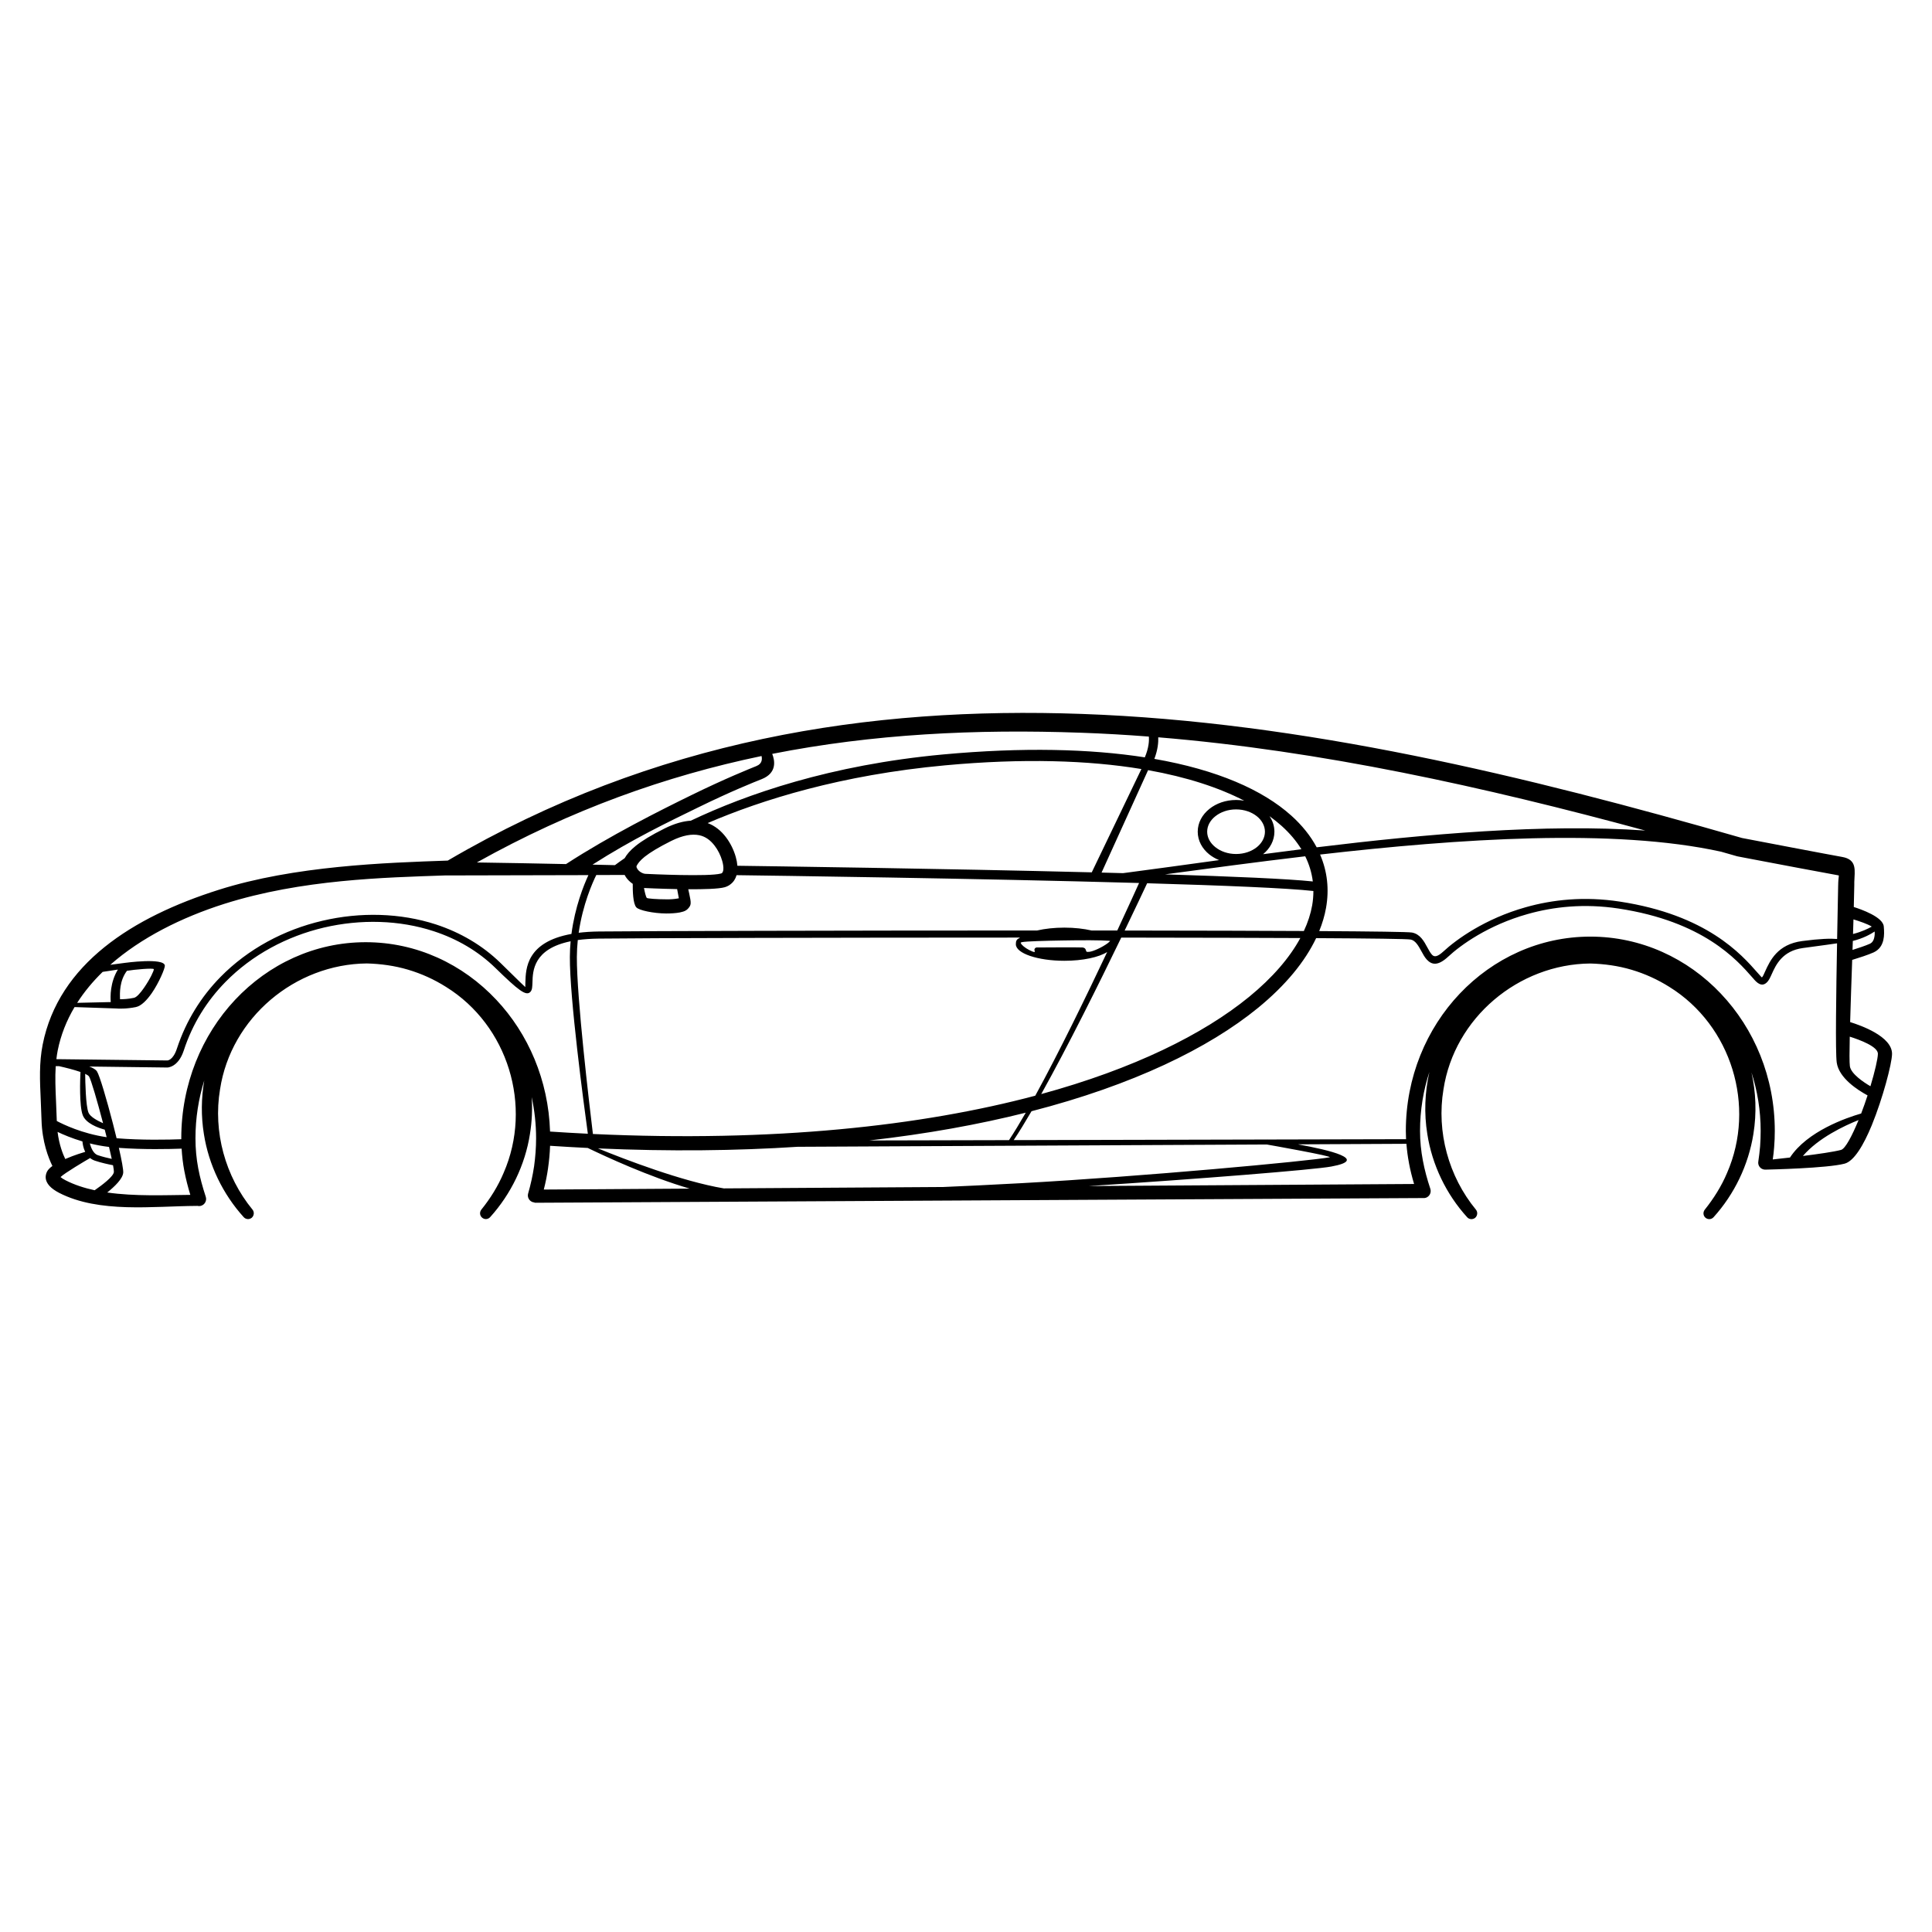 <?xml version="1.0" encoding="UTF-8"?>
<svg id="Layer_1" data-name="Layer 1" xmlns="http://www.w3.org/2000/svg" viewBox="0 0 1000 1000">
  <defs>
    <style>
      .cls-1 {
        fill-rule: evenodd;
      }
    </style>
  </defs>
  <path class="cls-1" d="m957.63,529.01c.27-9.74.68-21.28,1.06-32.17,3.28-1,8.3-2.61,11.12-3.89,2.93-1.37,4.35-3.67,4.99-6.35.54-2.3.44-4.79.24-7.04-.37-4.93-11.72-8.9-15.52-10.09,0-.33.02-.69.02-1.01l.24-10.46v-1.47c.15-5.82,1.71-11.63-6.4-13-4.89-.83-47.65-8.99-51.71-9.78-112.22-32.26-227.52-60.17-341.7-64.22-109.98-3.94-221,13.14-328.21,75.91-32.2,1.12-79.28,2.66-118.62,15.15-44.48,14.08-82.8,38.37-91.06,80.11-1.86,9.48-1.47,18.48-.98,28.98.15,3.27.29,6.75.39,10.07.31,11.34,3.62,19.71,5.63,23.76-1.28.93-2.27,1.92-2.79,2.93-.29.59-.49,1.17-.59,1.76-.39,2.05.34,3.96,1.96,5.72,1.12,1.22,2.79,2.39,4.84,3.47,20.72,10.7,48.83,6.89,71.16,6.79.16,0,.3-.02.45-.03.64.16,1.33.16,2-.06,1.96-.64,2.98-2.74,2.35-4.64-1.61-4.94-2.98-9.82-3.91-14.81-.93-4.94-1.42-10.02-1.42-15.49,0-10.46,1.62-20.5,4.55-29.9-1.57,9.12-1.68,18.49-.2,27.65,2.49,16.08,9.87,31.23,20.63,43.11,1.08,1.17,2.83,1.32,4.11.34,1.27-1.08,1.47-2.98.44-4.25-14.13-17.2-20.48-40.32-16.81-62.27,5.67-37.05,38.81-64.81,76-65.15,7.23.2,14.37,1.17,21.31,3.23,6.94,2.05,13.59,5.08,19.7,8.94,32.01,19.89,44.87,61.63,29.77,96.24-2.88,6.84-6.84,13.2-11.53,19.01-.98,1.27-.88,3.03.34,4.11,1.22,1.12,3.08,1.03,4.2-.2,10.75-11.88,18.13-27.03,20.63-43.11,1.04-6.43,1.3-12.81.88-19.04,1.48,6.84,2.29,13.96,2.29,21.29,0,4.94-.39,9.78-1.03,14.47-.73,4.84-1.76,9.53-3.08,14.08-.59,1.96.54,3.96,2.44,4.55.28.08.56.11.84.13v.17s459.84-2.44,459.84-2.44c.5.06,1.03.02,1.54-.15,1.91-.64,2.93-2.74,2.3-4.64-1.61-4.84-2.93-9.63-3.86-14.61-.93-4.89-1.47-9.97-1.47-15.35,0-10.69,1.72-20.95,4.84-30.5-2.37,10.49-2.8,21.42-1.08,32.07,2.49,16.08,9.82,31.23,20.63,43.11,1.03,1.17,2.83,1.32,4.11.34,1.27-1.08,1.47-2.98.44-4.25-14.17-17.2-20.48-40.32-16.81-62.27,5.67-37.05,38.81-64.81,76-65.15,7.23.2,14.37,1.17,21.31,3.23,6.94,2.05,13.59,5.08,19.7,8.94,32.01,19.89,44.87,61.63,29.77,96.24-2.88,6.84-6.89,13.2-11.53,19.01-.98,1.27-.88,3.03.29,4.11,1.27,1.12,3.13,1.03,4.25-.2,10.75-11.88,18.08-27.03,20.63-43.11,1.76-10.91,1.29-21.66-1-31.82,3.07,9.49,4.76,19.66,4.76,30.26,0,2.69-.1,5.33-.29,7.97-.24,2.69-.54,5.33-.93,7.87-.34,2,1.03,3.86,3.03,4.15.21.04.43.05.64.04h0s.04,0,.06,0c.02,0,.04,0,.06,0,2.07-.04,31.82-.71,40.84-3.08,4.94-1.27,9.92-9.73,14.08-19.84,5.72-13.98,10.41-31.82,10.51-36.9.16-9.1-16.21-14.85-21.66-16.54Zm12.42-43.48c-.29,1.27-.98,2.39-2.25,2.98-2.22.99-5.94,2.23-8.94,3.17.05-1.57.11-3.13.16-4.65,5.3-1.3,9.18-3.46,11.3-4.88.07,1.24.05,2.05-.27,3.37Zm-1.22-5.92c-1.82,1.03-5.21,2.71-9.71,3.82.09-2.66.16-5.19.23-7.55,2.98.9,7.28,2.35,9.48,3.73Zm-17.36-22.63c-.05.98-.05,1.52-.05,1.71,0,1.66-.1,5.13-.2,10.26-.09,4.67-.21,10.58-.33,17.07-3.29-.29-8.81-.17-18.1,1.07-12.76,1.66-16.62,10.17-19.11,15.59-.68,1.56-1.22,2.79-1.71,3.23-.05.05-.39-.29-1.37-1.42l-.88-.98c-8.31-9.48-26.3-30.01-71.36-36.85-18.48-2.83-34.9-.98-48.68,2.93-21.02,5.91-35.88,16.67-42.57,22.87-3.23,2.98-4.79,2.93-5.91,1.71-.78-.83-1.56-2.2-2.35-3.67-1.81-3.37-3.81-7.04-8.02-7.82-1.83-.34-20.06-.58-48.01-.75,1.64-4.03,2.83-8.04,3.53-12.01,1.71-9.61.67-18.92-3.08-27.61,71.82-8.22,151.95-13.7,207.57-1.47,2.74.78,5.48,1.57,8.22,2.35l.44.1s1.55.3,4.02.77c.01,0,.02,0,.04.01h0c11.69,2.23,44.92,8.52,48.14,9.04.2.05-.2,2-.24,3.86Zm-222.19,145.02c.68,3.66,1.58,7.25,2.65,10.83l-168.52,1.07c56.18-3.58,116.87-8.45,125.65-10.1,19.73-3.61-.91-8.54-17.3-11.49l56.2-.28c.27,3.39.7,6.7,1.33,9.96Zm-41.11-2.98c-10.51,1.96-97.02,9.97-159.58,13.39-16.16.86-30.25,1.58-40.37,1.98l-113.59.72c-21.64-3.63-51.21-15.02-65.1-20.69,37.12,1.62,71.56,1.22,103.28-.84l243.02-1.19v.03c.1,0,34.8,6.16,32.36,6.6Zm-404.5,5.62c.55-3.81.91-7.68,1.05-11.58,6.58.43,13.08.81,19.5,1.12,9.04,4.37,31.69,14.9,52.78,21.05l-75.53.48c.93-3.61,1.67-7.3,2.21-11.07Zm166.22-14.34c29.8-3.37,56.82-8.29,81.04-14.38-3.1,5.39-6.02,10.2-8.67,14.21l-72.38.17Zm-143-3.34c-1.85-15.31-8.4-70.43-8.31-91.7.02-2.98.19-5.89.48-8.69,3.18-.44,6.79-.7,10.9-.75,22.53-.28,121.61-.52,217.97-.53-.14.11-.29.22-.42.33-.39.15-.73.39-.98.64-.49.54-.68,1.12-.68,1.76-.05.24-.05.49-.05.73,0,4.69,11.24,8.55,25.12,8.55,9.59,0,17.92-1.85,22.15-4.54-10.77,22.83-24.89,51.88-37.22,74.37-58.74,15.63-135.17,24.17-228.97,19.82Zm84.7-190.48c-3.86,1.56-16.18,6.5-33.38,14.91-16.63,8.12-42.65,21.18-65.24,35.86-14.25-.3-31.08-.63-46.16-.84,48.82-27.29,97.71-44.75,147.36-55.09.33,1.34.49,3.92-2.57,5.15Zm-68.26,56.41c.19.36.38.72.61,1.07.9,1.33,2.13,2.56,3.57,3.52-.04,3.63.11,10.25,1.85,12.16,1.37,1.56,8.85,3.13,15.44,3.18,2.54,0,5.03-.15,7.09-.54,2.69-.54,3.81-1.22,4.99-2.93.78-1.17.68-2.35.44-3.86-.4-2.14-.77-3.87-1.08-5.22,8.01.05,15.77-.16,18.87-1.04,1.12-.34,2.15-.83,2.98-1.52,1.6-1.2,2.6-2.83,3.15-4.72,16.21.21,125.18,1.69,208.34,4.05-1.55,3.45-5.68,12.54-11.29,24.6-4.39,0-8.81,0-13.27-.01-4.03-.93-8.86-1.49-14.1-1.49s-10.09.55-14.11,1.48c-99.08,0-203.67.28-226.85.52-3.87.05-7.32.28-10.44.67,2.12-14.73,7.2-26.04,9.11-29.89,6.58-.02,11.77-.04,14.7-.05Zm356.18,3.35c-13.03-1.37-41.72-2.6-76.49-3.67,21.86-2.93,46.57-6.29,72.56-9.36,2.07,4.19,3.37,8.55,3.93,13.02Zm-28.93-17.78c-2.74,2.2-6.55,3.57-10.8,3.57s-8.02-1.37-10.75-3.57c-2.59-2.05-4.2-4.89-4.2-7.97s1.61-5.91,4.2-7.97c2.74-2.2,6.5-3.57,10.75-3.57s8.06,1.37,10.8,3.57c2.54,2.05,4.15,4.89,4.15,7.97s-1.61,5.91-4.15,7.97Zm-10.8-24.39c-5.38,0-10.26,1.76-13.83,4.64-3.71,2.98-6.01,7.14-6.01,11.78s2.3,8.8,6.01,11.78c1.48,1.17,3.19,2.16,5.06,2.92-17.36,2.38-33.65,4.66-48.26,6.56-.54.07-1.01.13-1.49.19-3.66-.1-7.35-.2-11.09-.29l24.08-53.02c20.17,3.6,36.73,9.08,49.77,15.82-1.37-.25-2.79-.39-4.24-.39Zm14,28.05c3.61-2.97,5.85-7.06,5.85-11.63,0-2.93-.92-5.67-2.54-8.04,2.26,1.64,4.37,3.33,6.3,5.06,4.21,3.79,7.61,7.83,10.2,12.06-6.7.84-13.3,1.7-19.81,2.56Zm14.5-20.04c-14.71-13.21-38.28-23.62-70.79-29.28,1.78-4.67,2.13-8.49,2.02-11.17,84.08,6.91,168.73,25.64,252.07,48.26-51.88-3.64-113.53,1.77-170.07,8.68-3.12-5.85-7.53-11.38-13.23-16.5Zm-103.19,29.44c-78.14-1.96-167.73-3.18-183.42-3.4-.12-1.48-.39-3-.83-4.53-1.03-3.67-2.88-7.38-5.13-10.31-2.41-3.16-5.5-5.79-9.43-7.26,28.08-12.05,69.06-24.93,122.97-29.89,40.35-3.72,74.13-2.59,101.54,1.92l-25.7,53.47Zm-213.73,13.43c-.2.05-.49.05-.83.15-1.61.29-3.62.44-5.72.39-4.89,0-9.73-.39-10.02-.73-.51-.59-1.07-3.04-1.46-5.13.06,0,8.06.4,17.15.57.18.94.47,2.46.89,4.75Zm-17.5-12.66c-.59-.1-1.08-.24-1.56-.49-1.03-.49-1.81-1.17-2.35-1.95-.34-.54-.59-1.08-.49-1.47v-.1c.64-1.32,1.81-2.88,4.25-4.84,2.79-2.2,7.04-4.84,13.69-8.16,6.11-3.03,10.8-3.71,14.47-2.98,3.42.68,6.01,2.79,8.02,5.43,1.71,2.2,3.13,5.08,3.91,7.82.49,1.71.73,3.32.59,4.64-.1.78-.34,1.42-.73,1.71-.1.1-.29.2-.54.24-6.01,1.71-36.66.29-39.25.15Zm201.71,39.93s.54.98-1.27.24c-2.2-.88-4.3-2.25-5.43-3.52-.29-.39-.49-.68-.59-.98.1-.15.39-.24.88-.34,2.15-.39,11.29-.68,20.87-.83,10.02-.2,20.43-.15,23.95.15.29.05.49.05.64.1-.24.29-.68.68-1.22,1.12-2.69,2.05-7.58,4.35-9.63,4.5-1.42.15-1.52-.15-1.56-.39-.24-.88-.44-1.66-1.91-1.86-1.66-.15-23.61,0-23.66,0-.2,0-.39.05-.59.15-.59.34-.83,1.08-.49,1.66Zm41-6.91s0,0,0,0h0s0,0,0,0Zm3.78,0c4.07,0,8.11,0,12.11.01,30.12.04,57.94.1,80.59.21-5.52,10.19-14.38,20.51-26.58,30.49-23.67,19.33-59.58,37.17-107.53,50.27,13.94-24.99,30.14-57.66,41.41-80.98Zm12.11-3.65c-3.42,0-6.87,0-10.34-.01,5.85-12.15,10.12-21.23,11.64-24.48,39.49,1.15,72.54,2.5,86.05,4.01,0,2.47-.2,4.97-.64,7.48-.77,4.35-2.22,8.78-4.29,13.23-23.02-.12-51.52-.19-82.42-.23Zm-32.85-102.4c11.66.41,23.34,1.09,35.03,1.99.19,2.16,0,5.83-2.08,10.75-28.33-4.39-63.09-5.3-104.36-1.5-58.39,5.39-101.95,20.64-130.66,34.29-3.91.24-8.32,1.44-13.38,3.94-7.18,3.57-11.88,6.5-15.05,9.04-2.99,2.4-4.67,4.47-5.77,6.41-2.17,1.49-3.85,2.72-5.05,3.62-3.12-.07-7.06-.16-11.6-.27,20.69-13.22,39.09-22,54.67-29.61,16.86-8.26,29.08-13.15,32.94-14.66,7.96-3.21,6.78-9.57,5.4-13.06,52.17-10.3,105.2-12.91,159.9-10.94ZM53.14,503.04c2.64-.38,5.52-.83,7.88-1.19-4.03,6.57-3.94,14-3.69,16.82l-17.39.4c3.67-5.74,8.12-11.08,13.2-16.03Zm26.48-1.38c.05.78-1.81,4.89-5.08,9.63-1.86,2.69-3.81,4.89-5.18,5.18-2.98.64-5.57.73-7.23.73-.15-3.37-.29-9.58,3.57-14.71,3.62-.64,13.88-1.56,13.93-.83Zm-41.04,19.6l21.44.72c1.3.1,5.39.29,10.31-.72,2.83-.59,5.72-3.62,8.21-7.18,3.81-5.52,6.89-12.95,6.79-14.27-.34-4.25-20.72-1.42-20.77-1.42h0c-1.68.21-4.45.56-7.48.99,15.88-13.99,36.86-24.51,58.99-31.54,40.11-12.71,83.13-13.62,114.1-14.71,20.43-.02,52.99-.11,74.39-.17-2.42,5.22-6.94,16.41-8.78,30.44-23.26,4.17-23.63,17.93-23.84,25.02-.05,1.42-.05,2.49-.05,2.49-.05.05-2.98-2.83-12.85-12.51-9.43-9.19-20.87-15.79-33.33-19.89-18.48-6.01-39.2-6.55-58.9-1.91-19.7,4.59-38.37,14.47-52.74,29.13-9.87,10.07-17.69,22.43-22.48,36.95-2,6.21-4.94,6.21-4.94,6.21l-57.47-.67c.18-1.49.39-2.98.68-4.46,1.6-8.05,4.6-15.55,8.72-22.48Zm7.91,70.57c3.09.77,6.43,1.4,9.94,1.82.54,2.26,1.02,4.36,1.41,6.18-2.14-.46-4.82-1.11-7.26-1.93-2.25-.77-3.47-3.79-4.09-6.07Zm-.4-34.64c1.03,1.6,4.28,12.77,7.26,24.18-3-1.33-6.69-3.33-7.56-5.51-1.41-3.58-1.66-15.81-1.7-20.04.99.47,1.71.93,1.99,1.37Zm-4.44-2.35c-.17,3.56-.7,17.62,1.21,22.44,1.66,4.22,7.85,6.47,11.36,7.43.34,1.31.67,2.61.98,3.89-12.68-1.82-22.61-6.68-25.8-8.37-.1-3.59-.24-6.76-.38-9.79-.3-6.7-.56-12.77-.18-18.61l1.76.02c3.29.74,7.73,1.84,11.04,3Zm-11.84,31.04c2.95,1.4,7.4,3.3,12.86,4.92.11,1.29.44,3.41,1.44,5.42-.15.04-.3.07-.47.12,0,0-4.93,1.41-9.86,3.56-1.26-2.59-3.16-7.41-3.98-14.01Zm1.52,23.36c2.33-2.21,12.6-8.27,15.31-9.84.71.57,1.54,1.05,2.53,1.38,3.29,1.1,6.96,1.89,9.34,2.34.31,1.71.48,2.94.44,3.48-.21,2.41-6.32,6.96-9.96,9.47-5.39-1.16-10.49-2.81-15.06-5.16-1.17-.59-2.05-1.17-2.59-1.66Zm24.19,7.98c3.84-3.08,8-7.09,8.26-10.23.12-1.55-.81-6.54-2.25-12.86,12.58.94,26.15.64,32.48.41.23,3.92.68,7.74,1.39,11.48.81,4.24,1.87,8.35,3.11,12.44-13.12.13-28.71.82-43-1.23Zm201.37-99.73c-17.3-18.43-41.2-29.81-67.6-29.81s-50.29,11.39-67.6,29.81c-17.2,18.33-27.86,43.7-27.86,71.65,0,.17.01.34.01.52-6.48.25-20.72.56-33.49-.51-.6-2.48-1.24-5.05-1.91-7.63-3.18-12.32-6.89-24.93-8.26-26.98-.62-.97-2.07-1.8-3.96-2.51l40.37.51h.05s5.57,0,8.46-8.75c4.55-13.98,12.07-25.81,21.55-35.48,13.88-14.17,31.92-23.71,50.98-28.2,19.06-4.45,39.1-3.96,56.94,1.91,11.93,3.91,22.87,10.22,31.87,19.01,11.93,11.63,15.84,14.66,18.04,12.41,1.03-1.03,1.03-2.69,1.12-4.99.16-5.91.48-17.31,19.75-21.25-.24,2.61-.38,5.3-.39,8.05-.12,21.36,7.13,75.64,9.31,91.57-6.44-.31-12.96-.69-19.56-1.13-.84-26.59-11.29-50.63-27.83-68.21Zm633.83-3.18c-17.25-18.23-41.15-29.52-67.55-29.52s-50.29,11.29-67.6,29.52c-17.25,18.18-27.91,43.3-27.91,71.02,0,1.46.04,2.89.11,4.31l-71.66.17c-.12-.02-.19-.03-.2-.03v.03s-131.22.31-131.22.31c2.81-4.2,5.91-9.27,9.22-14.95,52.6-13.56,91.76-32.68,117.21-53.47,14.28-11.68,24.32-23.94,30.11-36.12,28.55.15,47.2.38,48.92.73,2.49.44,4.06,3.32,5.52,5.96.88,1.66,1.76,3.23,2.83,4.4,2.59,2.79,5.77,3.42,11.1-1.52,6.4-5.96,20.72-16.32,41.11-22.04,13.29-3.76,29.18-5.57,47.12-2.84,43.74,6.65,61.14,26.49,69.16,35.63l.88.98v.05c2.74,3.13,4.69,3.32,6.5,1.71,1.08-.93,1.81-2.49,2.69-4.45,2.1-4.69,5.47-12.07,16.18-13.49,11.29-1.51,15.81-2.16,17.62-2.43-.45,24.69-.92,56.49-.17,61.72,1.16,8.08,10.99,14.31,15.96,16.99-1.01,3.11-2.13,6.29-3.31,9.37-7.64,2.2-27.91,9.17-36.85,22.79-3.48.4-6.61.74-8.91.99.31-2.11.56-4.22.71-6.29.24-2.83.34-5.67.34-8.5,0-27.71-10.66-52.84-27.91-71.02Zm62.17,80.89c-3.78.99-11.85,2.15-19.71,3.13,8-9.37,21.51-15.68,28.82-18.6-3.41,8.23-6.87,14.89-9.11,15.47Zm15.25-32.96c-3.54-2.07-10.08-6.41-10.65-10.39-.25-1.77-.23-7.49-.06-15.28,5.23,1.65,14.61,5.13,14.57,8.88-.06,2.56-1.56,9.15-3.87,16.8Z"/>
</svg>